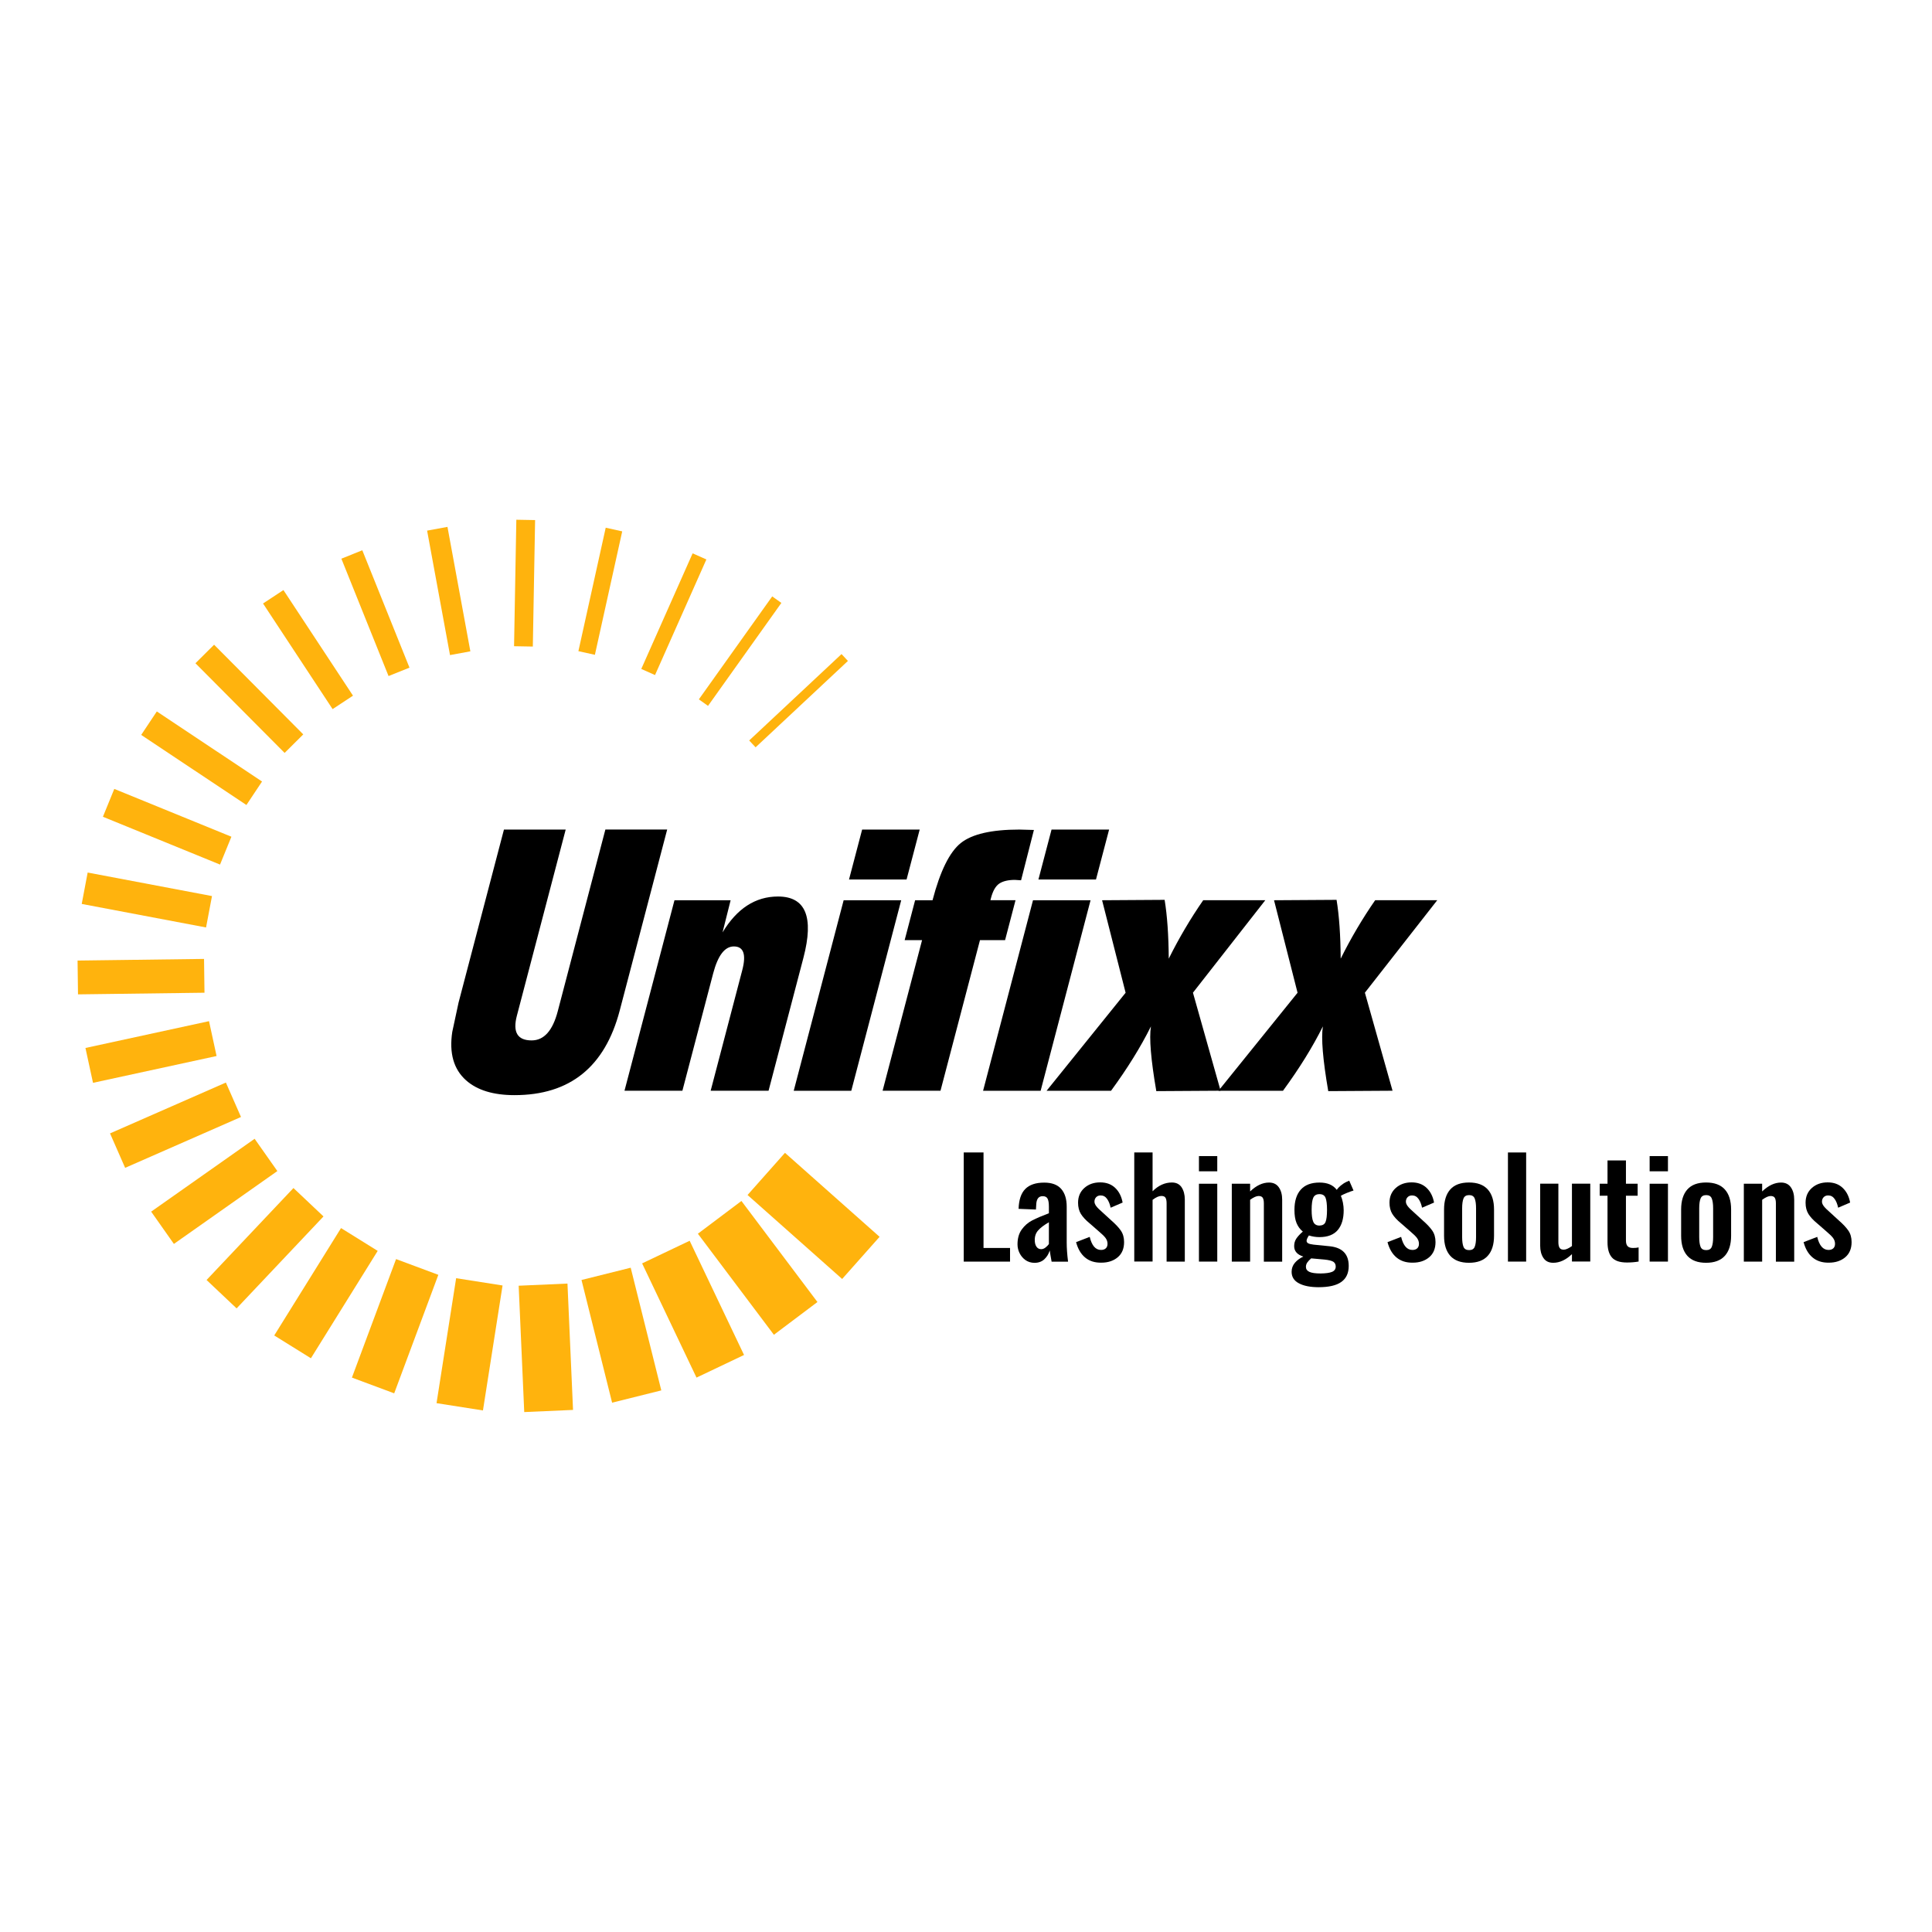 <svg xmlns="http://www.w3.org/2000/svg" xmlns:xlink="http://www.w3.org/1999/xlink" id="Laag_1" x="0px" y="0px" viewBox="0 0 341.7 341.7" style="enable-background:new 0 0 341.7 341.7;" xml:space="preserve"><style type="text/css">	.st0{fill:#FFB30D;}</style><g>	<g>		<path d="M89.13,146.72h10.92l-8.63,32.91c-0.77,2.92,0.1,4.38,2.61,4.38c2.18,0,3.72-1.72,4.62-5.17l8.42-32.13H118l-8.39,32   c-2.62,9.99-8.82,14.98-18.61,14.98c-3.74,0-6.6-0.87-8.57-2.62c-2.2-1.96-3.01-4.82-2.44-8.57l1.11-5.17L89.13,146.72z"></path>		<path d="M119.29,159.22h9.93l-1.43,5.69c2.55-4.23,5.82-6.35,9.81-6.35c4.89,0,6.39,3.62,4.49,10.86l-6.16,23.49h-10.24   l5.59-21.33c0.73-2.79,0.23-4.19-1.49-4.19c-1.6,0-2.82,1.59-3.66,4.78l-5.44,20.74h-10.24L119.29,159.22z"></path>		<path d="M149.21,159.22h10.18l-8.83,33.7h-10.18L149.21,159.22z M152.48,146.72h10.18l-2.32,8.83h-10.18L152.48,146.72z"></path>		<path d="M161.85,159.22h3.08c1.35-5.15,3.01-8.52,4.99-10.11c1.98-1.59,5.44-2.39,10.37-2.39l2.57,0.07l-2.27,8.9l-1.09-0.07   c-1.19,0-2.11,0.22-2.76,0.65c-0.65,0.44-1.14,1.29-1.47,2.55l-0.1,0.39h4.44l-1.85,7.07h-4.44l-6.98,26.63H156.1l6.98-26.63H160   L161.85,159.22z"></path>		<path d="M182.7,159.22h10.18l-8.83,33.7h-10.18L182.7,159.22z M185.98,146.72h10.18l-2.32,8.83h-10.18L185.98,146.72z"></path>		<path d="M199.08,175.58l-4.16-16.36l11.06-0.07c0.46,2.79,0.7,6.26,0.73,10.4c1.82-3.66,3.86-7.11,6.1-10.34h10.98l-12.8,16.36   l4.89,17.34l-11.37,0.07c-0.96-5.58-1.28-9.4-0.95-11.45c-1.82,3.66-4.18,7.46-7.06,11.39H185.1L199.08,175.58z"></path>		<path d="M229.49,175.58l-4.16-16.36l11.06-0.07c0.46,2.79,0.7,6.26,0.73,10.4c1.82-3.66,3.86-7.11,6.1-10.34h10.98l-12.8,16.36   l4.89,17.34l-11.37,0.07c-0.96-5.58-1.28-9.4-0.95-11.45c-1.82,3.66-4.18,7.46-7.06,11.39h-11.41L229.49,175.58z"></path>	</g>	<g>					<rect x="130.11" y="123.06" transform="matrix(0.73 -0.683 0.683 0.73 -46.526 129.993)" class="st0" width="22.37" height="1.66"></rect>					<rect x="119.8" y="114.14" transform="matrix(0.58 -0.814 0.814 0.58 -38.792 155.006)" class="st0" width="22.37" height="1.99"></rect>					<rect x="107.96" y="107.28" transform="matrix(0.406 -0.914 0.914 0.406 -28.467 173.431)" class="st0" width="22.37" height="2.66"></rect>					<rect x="95.05" y="103.07" transform="matrix(0.216 -0.976 0.976 0.216 -18.83 185.672)" class="st0" width="22.37" height="2.99"></rect>					<rect x="81.59" y="101.51" transform="matrix(0.018 -1 1 0.018 -12.061 194.055)" class="st0" width="22.37" height="3.32"></rect>					<rect x="77.49" y="93.29" transform="matrix(0.984 -0.181 0.181 0.984 -17.596 16.077)" class="st0" width="3.66" height="22.37"></rect>					<rect x="64.39" y="97.25" transform="matrix(0.928 -0.373 0.373 0.928 -35.652 32.58)" class="st0" width="3.99" height="22.37"></rect>					<rect x="52.33" y="103.71" transform="matrix(0.835 -0.55 0.55 0.835 -54.214 48.92)" class="st0" width="4.32" height="22.37"></rect>					<rect x="41.8" y="112.4" transform="matrix(0.709 -0.705 0.705 0.709 -74.31 67.082)" class="st0" width="4.65" height="22.37"></rect>					<rect x="33.2" y="122.98" transform="matrix(0.554 -0.832 0.832 0.554 -95.742 89.472)" class="st0" width="4.99" height="22.37"></rect>					<rect x="26.88" y="135.02" transform="matrix(0.378 -0.926 0.926 0.378 -116.988 118.309)" class="st0" width="5.32" height="22.37"></rect>					<rect x="23.07" y="148.05" transform="matrix(0.186 -0.983 0.983 0.186 -135.37 155.014)" class="st0" width="5.65" height="22.37"></rect>					<rect x="13.74" y="169.73" transform="matrix(1 -0.013 0.013 1 -2.229 0.336)" class="st0" width="22.37" height="5.98"></rect>					<rect x="15.46" y="182.98" transform="matrix(0.977 -0.212 0.212 0.977 -38.784 9.854)" class="st0" width="22.37" height="6.31"></rect>					<rect x="19.83" y="195.62" transform="matrix(0.916 -0.402 0.402 0.916 -77.344 29.24)" class="st0" width="22.37" height="6.65"></rect>					<rect x="26.65" y="207.14" transform="matrix(0.818 -0.576 0.576 0.818 -114.377 60.204)" class="st0" width="22.37" height="6.98"></rect>					<rect x="35.65" y="217.06" transform="matrix(0.687 -0.727 0.727 0.687 -145.761 103.181)" class="st0" width="22.37" height="7.31"></rect>					<rect x="46.49" y="224.99" transform="matrix(0.528 -0.849 0.849 0.528 -167.061 156.869)" class="st0" width="22.37" height="7.64"></rect>					<rect x="58.72" y="230.61" transform="matrix(0.349 -0.937 0.937 0.349 -174.333 218.183)" class="st0" width="22.37" height="7.98"></rect>					<rect x="71.85" y="233.67" transform="matrix(0.155 -0.988 0.988 0.155 -164.796 282.936)" class="st0" width="22.37" height="8.31"></rect>					<rect x="92.23" y="227.2" transform="matrix(0.999 -0.044 0.044 0.999 -10.401 4.482)" class="st0" width="8.64" height="22.37"></rect>					<rect x="105.42" y="225.05" transform="matrix(0.97 -0.242 0.242 0.97 -53.873 33.596)" class="st0" width="8.97" height="22.37"></rect>					<rect x="117.92" y="220.3" transform="matrix(0.903 -0.43 0.43 0.903 -87.643 75.222)" class="st0" width="9.31" height="22.37"></rect>					<rect x="129.22" y="213.11" transform="matrix(0.799 -0.601 0.601 0.799 -107.897 125.586)" class="st0" width="9.64" height="22.37"></rect>					<rect x="138.86" y="203.8" transform="matrix(0.664 -0.748 0.748 0.664 -112.432 179.895)" class="st0" width="9.97" height="22.37"></rect>	</g>	<g>		<path d="M170.45,203.83h3.5v16.89h4.69v2.41h-8.19V203.83z"></path>		<path d="M181.38,222.87c-0.45-0.32-0.8-0.73-1.05-1.23c-0.25-0.5-0.37-1.02-0.37-1.56c0-1.06,0.25-1.94,0.75-2.63   c0.5-0.69,1.12-1.23,1.86-1.61c0.74-0.38,1.72-0.8,2.94-1.26v-1.19c0-0.63-0.08-1.1-0.23-1.39c-0.15-0.29-0.44-0.44-0.87-0.44   c-0.73,0-1.11,0.51-1.14,1.53l-0.05,0.83l-3.07-0.12c0.05-1.59,0.44-2.76,1.18-3.51c0.74-0.75,1.85-1.13,3.35-1.13   c1.35,0,2.35,0.37,3,1.11s0.98,1.78,0.98,3.13v6.36c0,0.98,0.08,2.11,0.24,3.38h-2.91c-0.16-0.86-0.27-1.52-0.33-1.98   c-0.19,0.62-0.51,1.14-0.96,1.56c-0.45,0.42-1.04,0.63-1.75,0.63C182.35,223.34,181.83,223.18,181.38,222.87z M184.9,220.65   c0.25-0.19,0.45-0.4,0.61-0.62v-3.86c-0.84,0.49-1.47,0.96-1.88,1.42c-0.41,0.45-0.62,1.02-0.62,1.7c0,0.51,0.1,0.91,0.3,1.2   s0.47,0.44,0.82,0.44C184.4,220.94,184.65,220.84,184.9,220.65z"></path>		<path d="M191.92,222.41c-0.75-0.62-1.28-1.52-1.6-2.72l2.41-0.93c0.37,1.54,1.03,2.31,2,2.31c0.37,0,0.65-0.1,0.85-0.29   s0.3-0.45,0.3-0.79c0-0.37-0.11-0.7-0.33-1.01c-0.22-0.31-0.62-0.7-1.19-1.18l-1.64-1.43c-0.7-0.57-1.21-1.13-1.55-1.67   c-0.33-0.54-0.5-1.2-0.5-1.98c0-1.08,0.37-1.95,1.11-2.61c0.74-0.66,1.67-0.99,2.8-0.99c1.08,0,1.96,0.32,2.64,0.96   c0.68,0.64,1.13,1.51,1.33,2.61l-2.12,0.91c-0.13-0.63-0.34-1.16-0.63-1.56c-0.29-0.41-0.67-0.61-1.13-0.61   c-0.33,0-0.6,0.1-0.8,0.31c-0.2,0.21-0.3,0.47-0.3,0.79c0,0.25,0.11,0.52,0.33,0.81c0.22,0.29,0.56,0.62,1,1l1.67,1.53   c0.71,0.62,1.27,1.21,1.66,1.77c0.39,0.56,0.58,1.24,0.58,2.04c0,1.16-0.38,2.06-1.13,2.69c-0.75,0.63-1.72,0.95-2.89,0.95   C193.62,223.34,192.66,223.03,191.92,222.41z"></path>		<path d="M200.61,203.83h3.24v6.86c1.03-1.03,2.17-1.55,3.41-1.55c0.78,0,1.35,0.29,1.73,0.86c0.37,0.57,0.56,1.29,0.56,2.17v10.96   h-3.22v-10.32c0-0.44-0.07-0.77-0.2-0.98c-0.13-0.21-0.38-0.31-0.73-0.31c-0.43,0-0.95,0.23-1.55,0.69v10.91h-3.24V203.83z"></path>		<path d="M212.05,204.47h3.24v2.69h-3.24V204.47z M212.05,209.36h3.24v13.77h-3.24V209.36z"></path>		<path d="M217.86,209.36h3.24v1.36c1.1-1.05,2.21-1.57,3.34-1.57c0.78,0,1.36,0.29,1.75,0.86c0.39,0.57,0.58,1.29,0.58,2.17v10.96   h-3.24v-10.32c0-0.44-0.07-0.77-0.2-0.98c-0.14-0.21-0.38-0.31-0.73-0.31c-0.38,0-0.88,0.22-1.5,0.67v10.94h-3.24V209.36z"></path>		<path d="M229.73,226.97c-0.86-0.45-1.29-1.13-1.29-2.04c0-0.6,0.19-1.13,0.57-1.58c0.38-0.45,0.88-0.82,1.5-1.11   c-0.52-0.16-0.92-0.39-1.2-0.7c-0.28-0.31-0.42-0.69-0.42-1.13c0-0.51,0.12-0.95,0.37-1.33c0.25-0.38,0.63-0.8,1.16-1.26   c-0.49-0.4-0.86-0.9-1.11-1.51c-0.25-0.61-0.37-1.38-0.37-2.32c0-1.57,0.38-2.77,1.13-3.6c0.75-0.83,1.85-1.24,3.3-1.24   c1.4,0,2.41,0.43,3.05,1.29c0.14-0.22,0.37-0.47,0.69-0.74c0.32-0.27,0.67-0.5,1.07-0.69l0.45-0.19l0.76,1.74   c-0.29,0.08-0.67,0.22-1.17,0.42c-0.49,0.2-0.85,0.37-1.07,0.51c0.14,0.32,0.26,0.71,0.36,1.19c0.09,0.48,0.14,0.93,0.14,1.36   c0,1.51-0.35,2.68-1.05,3.51c-0.7,0.83-1.78,1.25-3.24,1.25c-0.64,0-1.25-0.1-1.86-0.29c-0.27,0.4-0.41,0.71-0.41,0.95   c0,0.19,0.1,0.34,0.29,0.44c0.19,0.1,0.51,0.18,0.95,0.23l2.88,0.29c2.22,0.24,3.33,1.4,3.33,3.48c0,1.25-0.43,2.2-1.3,2.82   c-0.87,0.63-2.22,0.94-4.06,0.94C231.74,227.65,230.58,227.43,229.73,226.97z M235.58,224.95c0.44-0.18,0.66-0.5,0.66-0.94   c0-0.38-0.14-0.66-0.42-0.85c-0.28-0.18-0.8-0.31-1.56-0.39l-2.36-0.21c-0.3,0.25-0.53,0.5-0.69,0.73   c-0.16,0.23-0.24,0.49-0.24,0.77c0,0.4,0.2,0.69,0.6,0.88c0.4,0.19,1.06,0.29,2,0.29C234.47,225.22,235.14,225.13,235.58,224.95z    M234.44,216.12c0.17-0.41,0.26-1.13,0.26-2.14c0-1-0.09-1.72-0.26-2.14c-0.18-0.43-0.53-0.64-1.07-0.64   c-0.54,0-0.91,0.21-1.1,0.63c-0.19,0.42-0.29,1.14-0.29,2.16c0,0.95,0.09,1.65,0.29,2.1c0.19,0.44,0.56,0.67,1.1,0.67   C233.91,216.74,234.27,216.54,234.44,216.12z"></path>		<path d="M247,222.41c-0.75-0.62-1.28-1.52-1.6-2.72l2.41-0.93c0.37,1.54,1.03,2.31,2,2.31c0.37,0,0.65-0.1,0.85-0.29   s0.3-0.45,0.3-0.79c0-0.37-0.11-0.7-0.33-1.01c-0.22-0.31-0.62-0.7-1.19-1.18l-1.64-1.43c-0.7-0.57-1.21-1.13-1.55-1.67   c-0.33-0.54-0.5-1.2-0.5-1.98c0-1.08,0.37-1.95,1.11-2.61c0.74-0.66,1.67-0.99,2.8-0.99c1.08,0,1.96,0.32,2.64,0.96   c0.68,0.64,1.13,1.51,1.33,2.61l-2.12,0.91c-0.13-0.63-0.34-1.16-0.63-1.56c-0.29-0.41-0.67-0.61-1.13-0.61   c-0.33,0-0.6,0.1-0.8,0.31c-0.2,0.21-0.3,0.47-0.3,0.79c0,0.25,0.11,0.52,0.33,0.81c0.22,0.29,0.56,0.62,1,1l1.67,1.53   c0.71,0.62,1.27,1.21,1.66,1.77c0.39,0.56,0.58,1.24,0.58,2.04c0,1.16-0.38,2.06-1.13,2.69c-0.75,0.63-1.72,0.95-2.89,0.95   C248.7,223.34,247.75,223.03,247,222.41z"></path>		<path d="M256.5,222.11c-0.73-0.82-1.1-2-1.1-3.56v-4.62c0-1.56,0.37-2.74,1.1-3.56s1.83-1.23,3.31-1.23s2.58,0.41,3.32,1.23   c0.74,0.82,1.11,2,1.11,3.56v4.62c0,1.56-0.37,2.74-1.11,3.56c-0.74,0.82-1.85,1.23-3.32,1.23S257.24,222.93,256.5,222.11z    M260.82,220.52c0.16-0.39,0.24-0.96,0.24-1.73v-5.08c0-0.76-0.08-1.34-0.24-1.74c-0.16-0.4-0.49-0.6-0.98-0.6   c-0.51,0-0.84,0.2-1,0.6c-0.16,0.4-0.24,0.98-0.24,1.74v5.08c0,0.76,0.08,1.34,0.24,1.73c0.16,0.39,0.49,0.58,1,0.58   C260.33,221.1,260.66,220.91,260.82,220.52z"></path>		<path d="M266.7,203.83h3.22v19.3h-3.22V203.83z"></path>		<path d="M272.97,222.48c-0.38-0.57-0.57-1.29-0.57-2.17v-10.96h3.22v10.36c0,0.43,0.07,0.75,0.21,0.98s0.39,0.33,0.74,0.33   c0.37,0,0.85-0.21,1.45-0.64v-11.03h3.24v13.77h-3.24v-1.31c-1.06,1.02-2.17,1.53-3.31,1.53   C273.93,223.34,273.35,223.06,272.97,222.48z"></path>		<path d="M285.08,222.39c-0.52-0.6-0.77-1.5-0.77-2.69v-8.22h-1.38v-2.12h1.38v-4.12h3.26v4.12h2.07v2.12h-2.07v7.93   c0,0.46,0.1,0.79,0.3,1c0.2,0.21,0.51,0.31,0.94,0.31c0.4,0,0.73-0.03,1-0.1v2.5c-0.63,0.11-1.33,0.17-2.07,0.17   C286.48,223.29,285.6,222.99,285.08,222.39z"></path>		<path d="M291.76,204.47H295v2.69h-3.24V204.47z M291.76,209.36H295v13.77h-3.24V209.36z"></path>		<path d="M298.43,222.11c-0.73-0.82-1.1-2-1.1-3.56v-4.62c0-1.56,0.37-2.74,1.1-3.56s1.83-1.23,3.31-1.23s2.58,0.41,3.32,1.23   c0.74,0.82,1.11,2,1.11,3.56v4.62c0,1.56-0.37,2.74-1.11,3.56c-0.74,0.82-1.85,1.23-3.32,1.23S299.17,222.93,298.43,222.11z    M302.75,220.52c0.16-0.39,0.24-0.96,0.24-1.73v-5.08c0-0.76-0.08-1.34-0.24-1.74c-0.16-0.4-0.49-0.6-0.98-0.6   c-0.51,0-0.84,0.2-1,0.6c-0.16,0.4-0.24,0.98-0.24,1.74v5.08c0,0.76,0.08,1.34,0.24,1.73c0.16,0.39,0.49,0.58,1,0.58   C302.26,221.1,302.59,220.91,302.75,220.52z"></path>		<path d="M308.42,209.36h3.24v1.36c1.1-1.05,2.21-1.57,3.34-1.57c0.78,0,1.36,0.29,1.75,0.86c0.39,0.57,0.58,1.29,0.58,2.17v10.96   h-3.24v-10.32c0-0.44-0.07-0.77-0.2-0.98c-0.14-0.21-0.38-0.31-0.73-0.31c-0.38,0-0.88,0.22-1.5,0.67v10.94h-3.24V209.36z"></path>		<path d="M320.59,222.41c-0.75-0.62-1.28-1.52-1.6-2.72l2.41-0.93c0.37,1.54,1.03,2.31,2,2.31c0.37,0,0.65-0.1,0.85-0.29   s0.3-0.45,0.3-0.79c0-0.37-0.11-0.7-0.33-1.01c-0.22-0.31-0.62-0.7-1.19-1.18l-1.64-1.43c-0.7-0.57-1.21-1.13-1.55-1.67   c-0.33-0.54-0.5-1.2-0.5-1.98c0-1.08,0.37-1.95,1.11-2.61c0.74-0.66,1.67-0.99,2.8-0.99c1.08,0,1.96,0.32,2.64,0.96   c0.68,0.64,1.13,1.51,1.33,2.61l-2.12,0.91c-0.13-0.63-0.34-1.16-0.63-1.56c-0.29-0.41-0.67-0.61-1.13-0.61   c-0.33,0-0.6,0.1-0.8,0.31c-0.2,0.21-0.3,0.47-0.3,0.79c0,0.25,0.11,0.52,0.33,0.81c0.22,0.29,0.56,0.62,1,1l1.67,1.53   c0.71,0.62,1.27,1.21,1.66,1.77c0.39,0.56,0.58,1.24,0.58,2.04c0,1.16-0.38,2.06-1.13,2.69c-0.75,0.63-1.72,0.95-2.89,0.95   C322.29,223.34,321.34,223.03,320.59,222.41z"></path>	</g></g></svg>